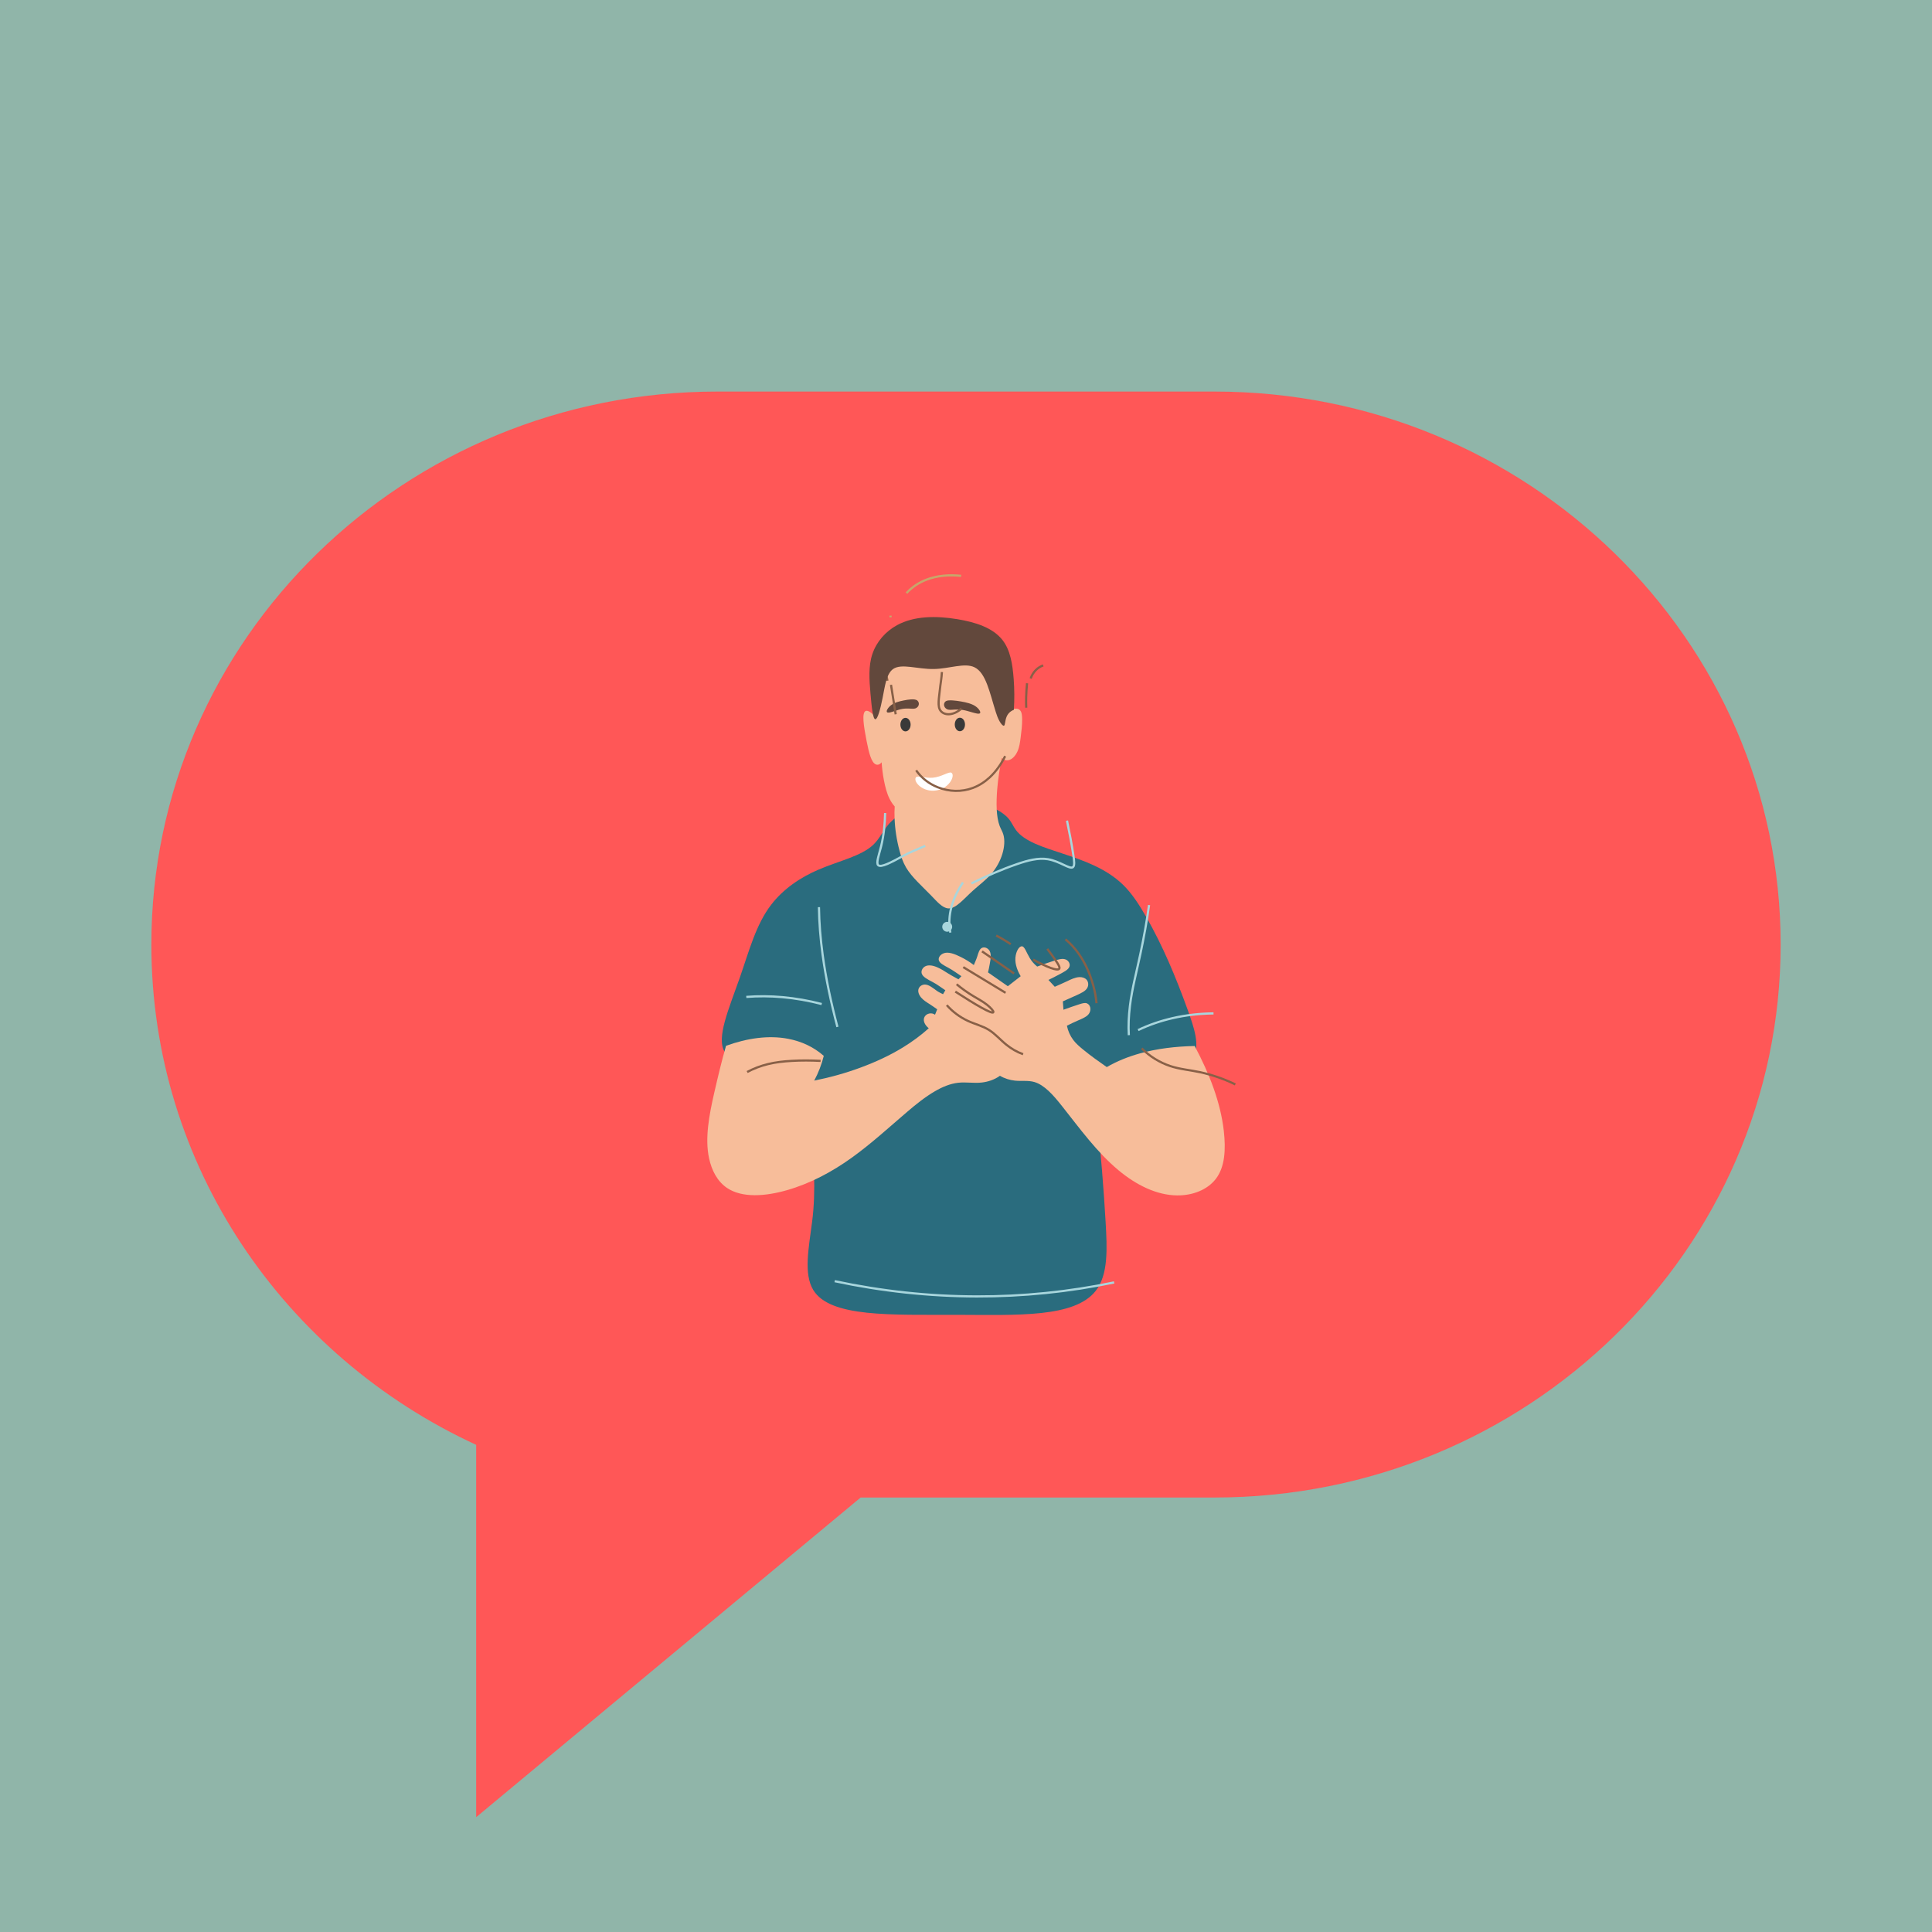 <svg xmlns="http://www.w3.org/2000/svg" xmlns:xlink="http://www.w3.org/1999/xlink" width="500" zoomAndPan="magnify" viewBox="0 0 375 375" height="500" preserveAspectRatio="xMidYMid meet" version="1.0"><defs><clipPath id="77f980a189"><path d="M 29.379 76 L 346 76 L 346 352.711 L 29.379 352.711 Z M 29.379 76 " clip-rule="nonzero"/></clipPath><clipPath id="32dce7627e"><path d="M 235.734 76 L 139.258 76 C 78.57 76 29.379 124.055 29.379 183.336 C 29.379 226.25 55.168 263.266 92.426 280.441 L 92.426 352.711 L 167.051 290.668 L 235.734 290.668 C 296.426 290.668 345.621 242.609 345.621 183.332 C 345.625 124.055 296.426 76 235.734 76 Z M 235.734 76 " clip-rule="nonzero"/></clipPath><clipPath id="53e40dd273"><path d="M 140.066 155.426 L 232.211 155.426 L 232.211 255.238 L 140.066 255.238 Z M 140.066 155.426 " clip-rule="nonzero"/></clipPath><clipPath id="fdc8ccbda7"><path d="M 168 119.488 L 197 119.488 L 197 141 L 168 141 Z M 168 119.488 " clip-rule="nonzero"/></clipPath><clipPath id="5185d36424"><path d="M 137.289 183.645 L 237.723 183.645 L 237.723 232.047 L 137.289 232.047 Z M 137.289 183.645 " clip-rule="nonzero"/></clipPath><clipPath id="73a4a77688"><path d="M 167 119.488 L 183 119.488 L 183 133 L 167 133 Z M 167 119.488 " clip-rule="nonzero"/></clipPath></defs><rect x="-37.5" width="450" fill="#ffffff" y="-37.5" height="450" fill-opacity="1"/><rect x="-37.5" width="450" fill="#90b5a9" y="-37.5" height="450" fill-opacity="1"/><g clip-path="url(#77f980a189)"><g clip-path="url(#32dce7627e)"><path fill="#ff5757" d="M 29.379 76 L 346.082 76 L 346.082 352.711 L 29.379 352.711 Z M 29.379 76 " fill-opacity="1" fill-rule="nonzero"/></g></g><g clip-path="url(#53e40dd273)"><path fill="#2a6c7e" d="M 180.23 155.988 C 177.18 156.664 174.277 157.91 172.457 160.02 C 171.383 161.262 170.734 162.789 169.516 163.957 C 167.215 166.16 162.906 167.078 158.969 168.754 C 155.332 170.297 152.039 172.547 149.688 175.602 C 146.707 179.477 145.375 184.668 143.609 189.719 C 141.48 195.809 138.98 201.43 140.648 204.145 C 141.418 205.395 143.035 205.914 144.664 206.805 C 149.004 209.172 153.465 213.895 157.492 218.746 C 157.91 224.898 158.426 231.023 157.629 237.156 C 156.965 242.258 155.965 247.242 157.84 250.363 C 161.078 255.758 173.07 255.172 185.793 255.207 C 197.477 255.238 208.562 255.793 212.676 250.555 C 215.148 247.402 214.898 242.328 214.598 237.152 C 214.211 230.52 213.672 223.895 212.969 217.242 C 215.832 213.691 219.34 210.805 223.336 209.086 C 226.715 207.633 230.422 207.086 231.672 204.961 C 232.902 202.875 231.797 199.516 230.539 196.035 C 228.246 189.684 225.684 183.547 222.438 177.902 C 221.125 175.617 219.711 173.41 217.957 171.711 C 211.484 165.434 200.504 165.559 197.191 161.109 C 196.672 160.414 196.367 159.613 195.766 158.902 C 193.34 156.039 186.75 154.543 180.23 155.988 " fill-opacity="1" fill-rule="nonzero"/></g><path fill="#f7bd9a" d="M 176.16 123.066 C 173.301 124.496 171.453 127.418 170.441 130.75 C 169.621 133.445 169.359 136.332 169.926 139.199 C 169.227 138.352 168.488 137.832 168.051 137.988 C 167.227 138.285 167.629 140.895 168.207 143.828 C 168.645 146.039 169.113 148.082 170.051 148.391 C 170.434 148.52 170.832 148.348 171.121 147.961 C 171.207 149.117 171.34 150.262 171.559 151.398 C 171.809 152.68 172.117 153.961 172.664 155.047 C 172.941 155.594 173.262 156.094 173.664 156.539 C 173.609 157.277 173.605 158.02 173.633 158.762 C 173.715 160.926 174.039 163.059 174.602 165.137 C 174.898 166.25 175.254 167.34 175.867 168.383 C 176.984 170.277 178.961 171.988 180.766 173.855 C 181.891 175.02 182.914 176.23 184.027 176.316 C 185.52 176.434 187.023 174.508 188.879 172.84 C 190.043 171.789 191.305 170.859 192.32 169.723 C 194.477 167.305 195.332 164.055 194.762 162.023 C 194.59 161.402 194.27 160.938 194.035 160.32 C 193.355 158.551 193.344 155.82 193.562 153.145 C 193.727 151.113 194.047 149.105 194.457 147.105 C 194.773 147.488 195.238 147.633 195.695 147.559 C 196.434 147.438 197.086 146.727 197.488 145.852 C 197.863 145.02 197.988 144.09 198.109 143.141 C 198.258 141.977 198.402 140.82 198.395 139.68 C 198.391 138.902 198.34 138.16 197.934 137.805 C 197.305 137.254 196.074 137.605 195.121 138.691 C 195.863 135.527 195.086 132.5 193.484 129.879 C 189.25 122.949 181.781 120.262 176.16 123.066 " fill-opacity="1" fill-rule="nonzero"/><path fill="#62483c" d="M 178.105 136.023 C 177.855 135.754 177.355 135.723 176.824 135.75 C 176.359 135.777 175.902 135.859 175.441 135.949 C 174.969 136.043 174.504 136.148 174.055 136.305 C 173.547 136.484 173.074 136.734 172.699 137.09 C 172.25 137.523 172.004 138.016 172.16 138.223 C 172.328 138.438 172.941 138.25 173.613 138.031 C 174.102 137.871 174.586 137.699 175.086 137.609 C 175.535 137.527 176 137.512 176.461 137.535 C 176.973 137.559 177.457 137.625 177.801 137.449 C 178.398 137.148 178.52 136.438 178.105 136.023 " fill-opacity="1" fill-rule="nonzero"/><path fill="#62483c" d="M 183.449 136.219 C 183.715 135.922 184.293 135.91 184.91 135.949 C 185.441 135.98 185.965 136.059 186.492 136.148 C 187.027 136.238 187.555 136.348 188.07 136.504 C 188.645 136.68 189.184 136.914 189.617 137.289 C 190.098 137.707 190.379 138.203 190.23 138.418 C 190.066 138.66 189.363 138.457 188.574 138.23 C 188.02 138.066 187.461 137.898 186.895 137.805 C 186.379 137.723 185.852 137.703 185.324 137.734 C 184.742 137.766 184.188 137.852 183.797 137.648 C 183.207 137.336 183.062 136.633 183.449 136.219 " fill-opacity="1" fill-rule="nonzero"/><path stroke-linecap="butt" transform="matrix(0.005, 0, 0, -0.005, 137.288, 255.239)" fill="none" stroke-linejoin="miter" d="M 9107.285 24959.47 C 9096.313 24731.106 9051.58 24506.971 9028.791 24278.606 C 8995.031 23943.672 8923.289 23621.425 9057.488 23453.958 C 9216.163 23254.351 9573.183 23276.342 9863.526 23540.229 " stroke="#886047" stroke-width="85.076" stroke-opacity="1" stroke-miterlimit="4"/><path fill="#ffffff" d="M 177.836 150.832 C 178.211 150.504 179.629 151.078 181.062 150.953 C 182.734 150.805 184.184 149.73 184.645 149.977 C 185.516 150.438 184.227 153.312 181.289 153.469 C 178.742 153.602 177.141 151.484 177.836 150.832 " fill-opacity="1" fill-rule="nonzero"/><path stroke-linecap="butt" transform="matrix(0.005, 0, 0, -0.005, 137.288, 255.239)" fill="none" stroke-linejoin="miter" d="M 8107.123 21142.406 C 8320.66 20836.228 8615.222 20617.168 8947.765 20485.224 C 9389.187 20310.991 9871.966 20296.612 10310.012 20460.696 C 10548.869 20550.35 10767.47 20690.752 10957.374 20865.831 C 11207.204 21095.887 11404.704 21380.919 11562.536 21694.708 " stroke="#886047" stroke-width="85.076" stroke-opacity="1" stroke-miterlimit="4"/><path stroke-linecap="butt" transform="matrix(0.005, 0, 0, -0.005, 137.288, 255.239)" fill="none" stroke-linejoin="miter" d="M 6652.878 25077.035 C 6720.4 25073.652 6779.481 25046.587 6829.278 25000.914 C 6918.744 24918.872 6971.918 24778.47 6992.174 24622.844 " stroke="#886047" stroke-width="85.076" stroke-opacity="1" stroke-miterlimit="4"/><path stroke-linecap="butt" transform="matrix(0.005, 0, 0, -0.005, 137.288, 255.239)" fill="none" stroke-linejoin="miter" d="M 12412.463 24523.886 C 12394.738 24347.116 12382.922 24169.499 12377.858 23991.037 C 12374.482 23852.327 12374.482 23713.617 12380.39 23574.907 " stroke="#886047" stroke-width="85.076" stroke-opacity="1" stroke-miterlimit="4"/><path stroke-linecap="butt" transform="matrix(0.005, 0, 0, -0.005, 137.288, 255.239)" fill="none" stroke-linejoin="miter" d="M 12552.57 24708.269 C 12595.615 24833.447 12663.136 24945.937 12754.29 25036.437 C 12833.628 25116.787 12929.846 25178.53 13039.568 25216.591 " stroke="#886047" stroke-width="85.076" stroke-opacity="1" stroke-miterlimit="4"/><g clip-path="url(#fdc8ccbda7)"><path fill="#62483c" d="M 169.902 139.605 C 169.43 139.59 169.195 137.309 168.957 134.602 C 168.723 131.93 168.539 129.289 169.328 126.945 C 170.133 124.566 171.859 122.574 174.137 121.332 C 177.414 119.555 181.637 119.488 185.852 120.188 C 189.363 120.77 192.684 121.84 194.551 124.191 C 196.117 126.16 196.539 128.945 196.758 131.805 C 196.906 133.789 196.918 135.781 196.789 137.777 C 196.133 138.02 195.645 138.496 195.387 139.105 C 195.047 139.902 195.117 140.797 194.859 140.863 C 194.652 140.918 194.297 140.5 193.988 139.953 C 193.684 139.41 193.477 138.82 193.285 138.215 C 192.082 134.406 191.375 130.578 189.121 129.504 C 187.215 128.598 184.25 129.801 181.285 129.855 C 178.109 129.918 174.957 128.703 173.336 129.867 C 172.047 130.797 171.777 133.133 171.312 135.469 C 170.863 137.719 170.34 139.621 169.902 139.605 " fill-opacity="1" fill-rule="nonzero"/></g><g clip-path="url(#5185d36424)"><path fill="#f7bd9a" d="M 140.922 202.992 C 140.062 205.973 139.352 208.988 138.656 212.008 C 137.629 216.48 136.797 220.953 137.625 224.805 C 138.145 227.238 139.281 229.363 141.164 230.613 C 144.055 232.523 148.484 232.242 152.82 230.992 C 157.297 229.699 161.473 227.477 165.324 224.711 C 169.105 221.996 172.543 218.832 176.109 215.785 C 177.816 214.328 179.57 212.914 181.469 211.812 C 182.898 210.977 184.418 210.336 185.996 210.16 C 187.5 209.992 189.047 210.293 190.555 210.117 C 191.797 209.977 193.039 209.562 194.09 208.805 C 194.988 209.34 195.996 209.645 197.016 209.754 C 198.277 209.887 199.57 209.668 200.773 210.02 C 202.742 210.598 204.477 212.594 206.133 214.688 C 209.637 219.113 212.918 223.652 217.086 227.133 C 220.512 229.996 224.492 231.992 228.484 232.027 C 231.477 232.055 234.316 230.961 235.961 228.859 C 237.781 226.535 237.941 223.082 237.543 219.531 C 236.906 213.918 234.738 208.398 231.887 203.031 C 228.242 203.105 224.629 203.516 221.227 204.473 C 218.988 205.102 216.836 205.953 214.824 207.121 C 213.254 206.031 211.707 204.926 210.262 203.742 C 209.555 203.164 208.863 202.578 208.332 201.871 C 207.723 201.066 207.293 200.113 207.086 199.09 C 207.816 198.727 208.547 198.363 209.301 198.047 C 210.219 197.66 211.09 197.281 211.445 196.633 C 211.852 195.895 211.621 195.016 210.973 194.75 C 210.57 194.586 210.031 194.758 209.465 194.938 C 208.449 195.266 207.438 195.617 206.418 195.988 L 206.297 194.363 C 207.195 193.969 208.094 193.574 208.984 193.164 C 209.867 192.754 210.727 192.375 211.062 191.711 C 211.328 191.188 211.262 190.555 210.879 190.137 C 210.555 189.785 210.023 189.629 209.461 189.66 C 208.68 189.707 207.879 190.086 207.078 190.477 C 206.309 190.855 205.508 191.172 204.73 191.531 L 203.504 190.203 C 204.16 189.895 204.801 189.559 205.445 189.219 C 206.465 188.672 207.457 188.215 207.605 187.527 C 207.711 187.039 207.426 186.52 206.938 186.273 C 206.285 185.949 205.344 186.234 204.363 186.555 C 203.34 186.887 202.324 187.23 201.316 187.609 C 200.734 187.141 200.246 186.578 199.867 185.941 C 199.23 184.887 198.891 183.723 198.371 183.676 C 197.891 183.633 197.367 184.383 197.16 185.402 C 196.891 186.699 197.305 188.121 198.113 189.484 L 195.621 191.426 L 191.773 188.742 C 191.914 188.184 192.016 187.617 192.121 187.051 C 192.309 186.023 192.441 185.047 192 184.445 C 191.633 183.941 190.984 183.746 190.523 184.023 C 190.102 184.273 189.898 184.941 189.688 185.641 C 189.512 186.219 189.242 186.758 189.02 187.316 C 188.219 186.711 187.375 186.184 186.473 185.742 C 185.242 185.137 184.031 184.676 183.125 185.047 C 182.508 185.297 182.117 185.84 182.211 186.336 C 182.324 186.922 183.176 187.359 184.066 187.84 C 184.957 188.32 185.77 188.926 186.609 189.48 L 186.035 190.086 C 185.375 189.703 184.688 189.367 184.047 188.957 C 183.328 188.496 182.621 188.043 181.859 187.723 C 181.004 187.363 180.117 187.234 179.512 187.602 C 179.031 187.895 178.766 188.445 178.898 188.934 C 179.082 189.613 180.047 190.102 181.055 190.629 C 181.922 191.078 182.684 191.68 183.492 192.211 L 183.039 192.977 C 182.629 192.766 182.207 192.586 181.828 192.312 C 181.039 191.73 180.305 191.137 179.582 191.102 C 179.02 191.07 178.5 191.402 178.309 191.895 C 178.105 192.422 178.332 193.074 178.781 193.613 C 179.215 194.129 179.82 194.512 180.434 194.895 C 180.941 195.211 181.418 195.57 181.91 195.906 L 181.488 196.953 C 181.137 196.703 180.711 196.641 180.324 196.73 C 179.883 196.836 179.52 197.133 179.379 197.539 C 179.152 198.191 179.52 198.98 180.27 199.586 C 178.73 200.973 177.062 202.191 175.301 203.277 C 172.711 204.871 169.918 206.148 167.039 207.215 C 164.117 208.297 161.109 209.133 158.039 209.746 C 158.441 208.996 158.797 208.223 159.105 207.43 C 159.418 206.621 159.684 205.793 159.895 204.945 C 157.926 203.199 155.562 202.133 153.023 201.637 C 149.184 200.891 144.988 201.516 140.922 202.992 " fill-opacity="1" fill-rule="nonzero"/></g><path stroke-linecap="butt" transform="matrix(0.005, 0, 0, -0.005, 137.288, 255.239)" fill="none" stroke-linejoin="miter" d="M 4334.359 15832.516 C 4341.111 15217.625 4393.44 14606.116 4475.31 13994.608 C 4601.913 13052.394 4806.165 12111.872 5050.931 11182.346 " stroke="#a8d6dd" stroke-width="85.076" stroke-opacity="1" stroke-miterlimit="4"/><path stroke-linecap="butt" transform="matrix(0.005, 0, 0, -0.005, 137.288, 255.239)" fill="none" stroke-linejoin="miter" d="M 6903.552 19487.188 C 6891.736 19046.53 6850.379 18607.564 6744.876 18185.513 C 6662.163 17854.808 6546.532 17549.476 6631.778 17463.205 C 6740.656 17353.252 7147.473 17575.696 7610.84 17826.897 C 7885.146 17975.756 8176.332 18084.863 8460.767 18210.887 " stroke="#a8d6dd" stroke-width="85.076" stroke-opacity="1" stroke-miterlimit="4"/><path stroke-linecap="butt" transform="matrix(0.005, 0, 0, -0.005, 137.288, 255.239)" fill="none" stroke-linejoin="miter" d="M 13962.925 19191.161 C 14056.611 18740.353 14143.545 18286.162 14210.222 17849.733 C 14241.451 17639.13 14267.616 17443.752 14195.03 17385.393 C 14071.803 17286.435 13691.151 17614.602 13221.877 17693.261 C 12843.756 17755.85 12435.251 17645.051 12029.278 17505.495 C 11426.649 17298.276 10834.991 17040.309 10251.774 16755.277 " stroke="#a8d6dd" stroke-width="85.076" stroke-opacity="1" stroke-miterlimit="4"/><path stroke-linecap="butt" transform="matrix(0.005, 0, 0, -0.005, 137.288, 255.239)" fill="none" stroke-linejoin="miter" d="M 9925.139 16791.646 C 9693.034 16448.254 9519.166 16077.796 9441.516 15689.577 C 9386.655 15411.311 9379.059 15126.279 9435.608 14843.784 " stroke="#a8d6dd" stroke-width="85.076" stroke-opacity="1" stroke-miterlimit="4"/><path stroke-linecap="butt" transform="matrix(0.005, 0, 0, -0.005, 137.288, 255.239)" fill="none" stroke-linejoin="miter" d="M 17148.252 15914.558 C 17063.85 15283.597 16946.531 14657.71 16815.708 14035.206 C 16670.537 13344.193 16484.853 12659.946 16405.515 11990.924 C 16359.938 11611.163 16340.526 11237.322 16363.314 10862.636 " stroke="#a8d6dd" stroke-width="85.076" stroke-opacity="1" stroke-miterlimit="4"/><path stroke-linecap="butt" transform="matrix(0.005, 0, 0, -0.005, 137.288, 255.239)" fill="none" stroke-linejoin="miter" d="M 16722.866 11060.552 C 17150.784 11264.388 17598.114 11416.63 18056.416 11522.355 C 18578.02 11642.457 19111.439 11701.663 19650.767 11707.583 " stroke="#a8d6dd" stroke-width="85.076" stroke-opacity="1" stroke-miterlimit="4"/><path stroke-linecap="butt" transform="matrix(0.005, 0, 0, -0.005, 137.288, 255.239)" fill="none" stroke-linejoin="miter" d="M 1513.648 12347.849 C 1980.391 12384.218 2447.977 12379.989 2913.031 12338.545 C 3427.883 12292.872 3938.514 12202.372 4440.705 12071.274 " stroke="#a8d6dd" stroke-width="85.076" stroke-opacity="1" stroke-miterlimit="4"/><path stroke-linecap="butt" transform="matrix(0.005, 0, 0, -0.005, 137.288, 255.239)" fill="none" stroke-linejoin="miter" d="M 16862.129 10350.931 C 17176.948 10033.759 17558.445 9802.011 17966.95 9664.993 C 18339.162 9539.816 18740.915 9509.367 19132.54 9424.788 C 19600.97 9322.447 20060.961 9163.438 20497.318 8951.144 " stroke="#886047" stroke-width="85.076" stroke-opacity="1" stroke-miterlimit="4"/><path stroke-linecap="butt" transform="matrix(0.005, 0, 0, -0.005, 137.288, 255.239)" fill="none" stroke-linejoin="miter" d="M 4397.66 9864.6 C 4024.604 9883.208 3651.548 9886.591 3279.335 9864.6 C 2968.737 9846.838 2658.138 9814.698 2357.667 9740.268 C 2077.453 9671.759 1803.991 9570.264 1546.565 9432.4 " stroke="#886047" stroke-width="85.076" stroke-opacity="1" stroke-miterlimit="4"/><path stroke-linecap="butt" transform="matrix(0.005, 0, 0, -0.005, 137.288, 255.239)" fill="none" stroke-linejoin="miter" d="M 9295.501 12027.293 C 9527.606 11767.635 9806.977 11560.415 10114.199 11417.476 C 10384.285 11292.299 10679.692 11222.098 10926.145 11070.701 C 11176.819 10916.767 11375.163 10679.099 11612.333 10489.641 C 11805.613 10334.861 12021.682 10207.146 12258.851 10123.413 " stroke="#886047" stroke-width="85.076" stroke-opacity="1" stroke-miterlimit="4"/><path stroke-linecap="butt" transform="matrix(0.005, 0, 0, -0.005, 137.288, 255.239)" fill="none" stroke-linejoin="miter" d="M 13902.156 14584.126 C 14097.124 14424.271 14265.084 14238.196 14411.099 14032.669 C 14671.901 13665.594 14856.741 13243.544 14979.968 12801.194 C 15044.113 12572.83 15088.002 12340.237 15108.258 12103.414 " stroke="#886047" stroke-width="85.076" stroke-opacity="1" stroke-miterlimit="4"/><path stroke-linecap="butt" transform="matrix(0.005, 0, 0, -0.005, 137.288, 255.239)" fill="none" stroke-linejoin="miter" d="M 12649.632 13796.692 C 13163.639 13511.66 13605.905 13335.735 13665.83 13445.688 C 13695.371 13499.819 13616.877 13625.842 13529.099 13755.248 C 13423.597 13910.029 13313.875 14063.117 13196.556 14211.977 " stroke="#886047" stroke-width="85.076" stroke-opacity="1" stroke-miterlimit="4"/><path stroke-linecap="butt" transform="matrix(0.005, 0, 0, -0.005, 137.288, 255.239)" fill="none" stroke-linejoin="miter" d="M 11214.8 14730.448 C 11312.706 14679.7 11408.08 14626.415 11502.61 14570.593 C 11596.296 14514.771 11688.294 14456.411 11779.448 14394.668 " stroke="#886047" stroke-width="85.076" stroke-opacity="1" stroke-miterlimit="4"/><path stroke-linecap="butt" transform="matrix(0.005, 0, 0, -0.005, 137.288, 255.239)" fill="none" stroke-linejoin="miter" d="M 10665.344 14115.556 C 11079.757 13829.678 11494.17 13542.954 11908.583 13257.076 " stroke="#886047" stroke-width="85.076" stroke-opacity="1" stroke-miterlimit="4"/><path stroke-linecap="butt" transform="matrix(0.005, 0, 0, -0.005, 137.288, 255.239)" fill="none" stroke-linejoin="miter" d="M 9935.267 13503.202 C 10483.036 13170.805 11030.804 12838.409 11578.572 12506.858 " stroke="#886047" stroke-width="85.076" stroke-opacity="1" stroke-miterlimit="4"/><path stroke-linecap="butt" transform="matrix(0.005, 0, 0, -0.005, 137.288, 255.239)" fill="none" stroke-linejoin="miter" d="M 9628.045 12553.376 C 10409.606 12045.901 11062.877 11664.448 11105.077 11753.256 C 11123.646 11791.317 11011.391 11919.877 10862 12039.98 C 10697.416 12171.924 10504.98 12270.036 10320.14 12382.526 C 10097.319 12517.853 9880.406 12670.096 9678.686 12838.409 " stroke="#886047" stroke-width="85.076" stroke-opacity="1" stroke-miterlimit="4"/><path fill="#393939" d="M 174.766 140.645 C 174.766 139.918 175.211 139.332 175.758 139.332 C 176.305 139.332 176.75 139.918 176.75 140.645 C 176.75 141.375 176.305 141.961 175.758 141.961 C 175.211 141.961 174.766 141.375 174.766 140.645 " fill-opacity="1" fill-rule="nonzero"/><path fill="#393939" d="M 185.32 140.621 C 185.32 139.891 185.766 139.305 186.312 139.305 C 186.863 139.305 187.305 139.891 187.305 140.621 C 187.305 141.348 186.863 141.938 186.312 141.934 C 185.766 141.934 185.32 141.348 185.32 140.621 " fill-opacity="1" fill-rule="nonzero"/><path stroke-linecap="butt" transform="matrix(0.005, 0, 0, -0.005, 137.288, 255.239)" fill="none" stroke-linejoin="miter" d="M 4944.584 1312.786 C 6762.601 925.413 8606.782 724.96 10453.495 720.731 C 12243.659 716.502 14030.446 896.656 15793.602 1264.576 " stroke="#a8d6dd" stroke-width="85.076" stroke-opacity="1" stroke-miterlimit="4"/><path fill="#a8d6dd" d="M 182.891 179.891 C 182.891 179.359 183.32 178.93 183.852 178.93 C 184.387 178.934 184.816 179.359 184.816 179.891 C 184.816 180.422 184.387 180.848 183.852 180.852 C 183.32 180.852 182.891 180.422 182.891 179.891 " fill-opacity="1" fill-rule="nonzero"/><path stroke-linecap="butt" transform="matrix(0.005, 0, 0, -0.005, 137.288, 255.239)" fill="none" stroke-linejoin="miter" d="M 7130.593 24463.835 C 7191.362 24082.382 7252.132 23700.93 7312.901 23319.477 " stroke="#886047" stroke-width="85.076" stroke-opacity="1" stroke-miterlimit="4"/><g clip-path="url(#73a4a77688)"><path stroke-linecap="butt" transform="matrix(0.005, 0, 0, -0.005, 137.288, 255.239)" fill="none" stroke-linejoin="miter" d="M 9267.649 28994.749 C 8632.102 29048.034 8050.574 28877.184 7636.16 28472.895 C 7271.544 28117.661 7085.016 27627.947 7114.557 27083.256 " stroke="#c7a66a" stroke-width="85.076" stroke-opacity="1" stroke-miterlimit="4"/></g><path stroke-linecap="butt" transform="matrix(0.005, 0, 0, -0.005, 137.288, 255.239)" fill="none" stroke-linejoin="miter" d="M 7731.534 28023.778 C 7948.447 28261.446 8216.001 28433.142 8510.564 28546.479 C 8924.133 28704.642 9386.655 28741.857 9855.086 28692.801 " stroke="#c7a66a" stroke-width="85.076" stroke-opacity="1" stroke-miterlimit="4"/></svg>